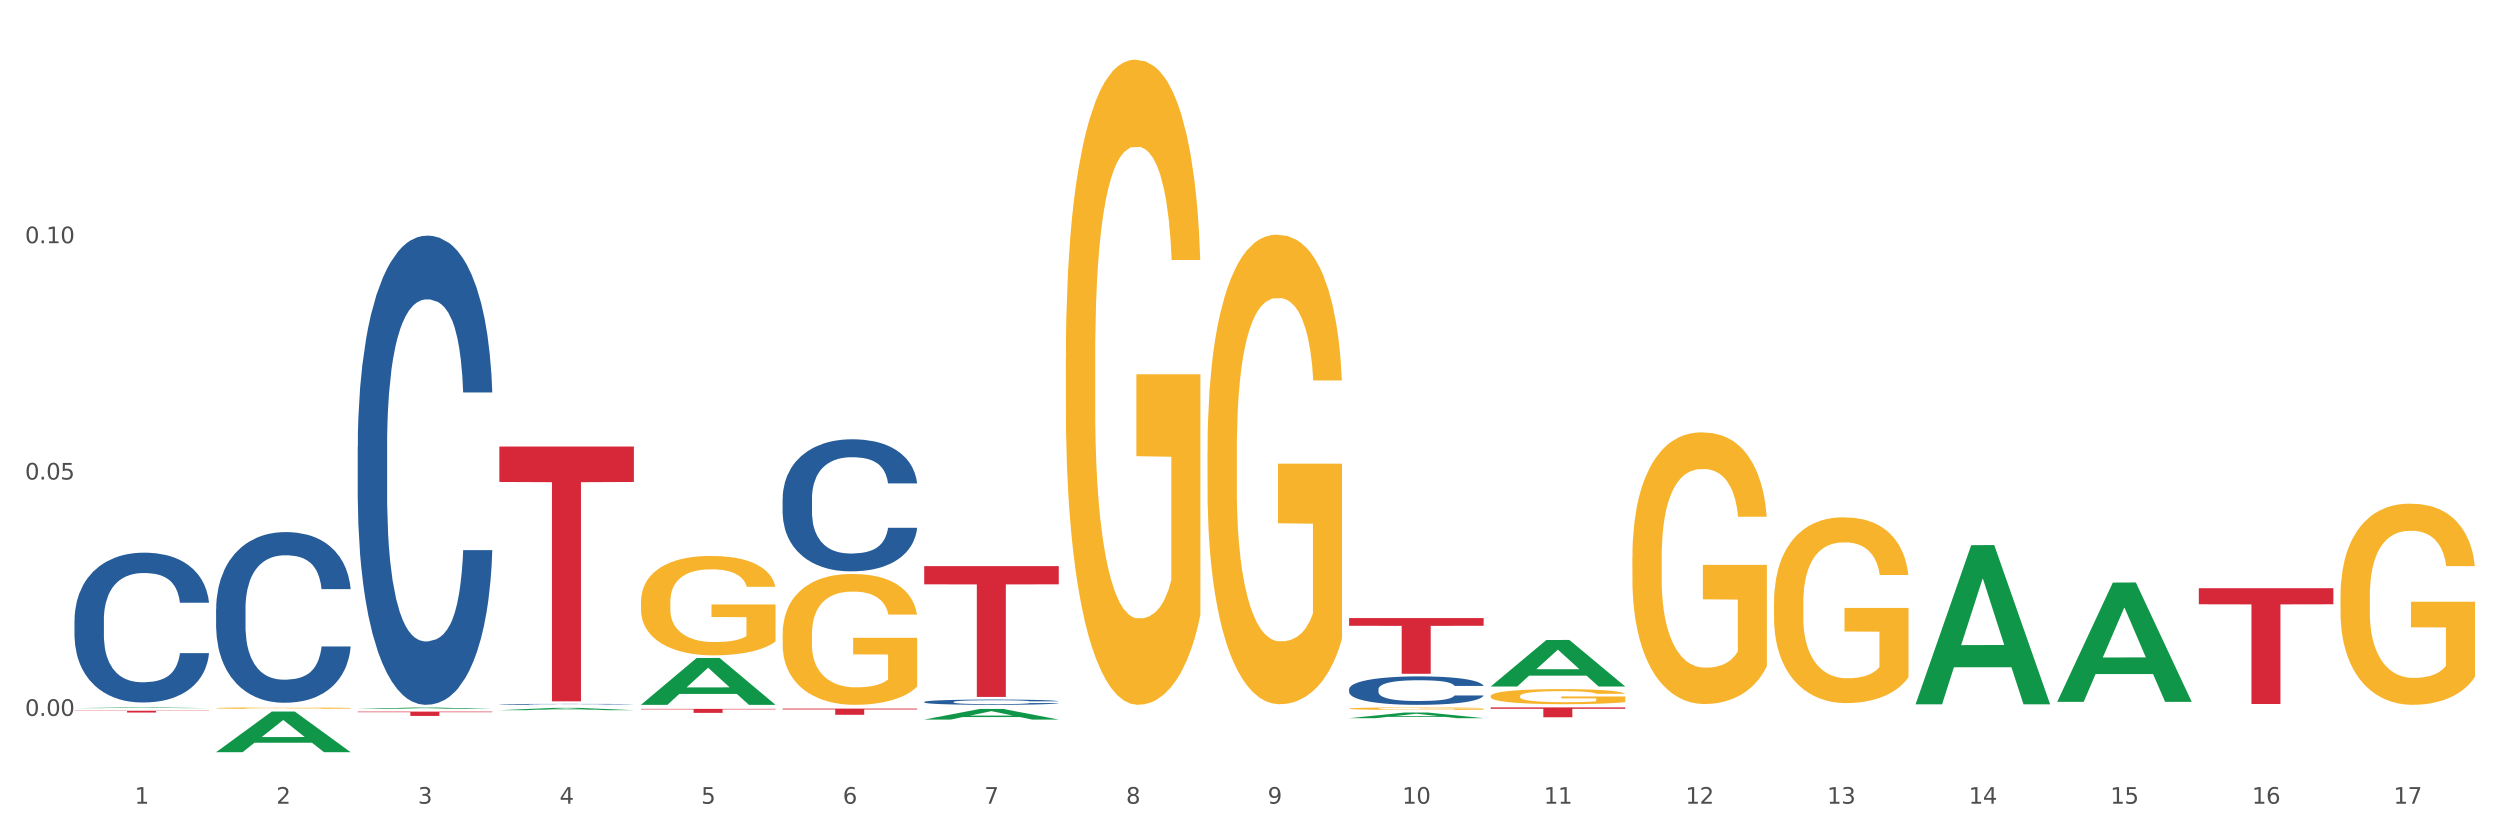 <?xml version="1.0" encoding="utf-8" standalone="no"?>
<!DOCTYPE svg PUBLIC "-//W3C//DTD SVG 1.1//EN"
  "http://www.w3.org/Graphics/SVG/1.1/DTD/svg11.dtd">
<svg xmlns:xlink="http://www.w3.org/1999/xlink" width="1080pt" height="360pt" viewBox="0 0 1080 360" xmlns="http://www.w3.org/2000/svg" version="1.1">
 <rect x="0" y="0" width="1080" height="360" fill="#333333" stroke="none"/>
 <defs>
  <style type="text/css">*{stroke-linejoin: round; stroke-linecap: butt}</style>
 </defs>
 <g id="figure_1">
  <g id="patch_1">
   <path d="M 0 360 
L 1080 360 
L 1080 0 
L 0 0 
z
" style="fill: #ffffff; stroke: #ffffff; stroke-linejoin: miter"/>
  </g>
  <g id="axes_1">
   <g id="matplotlib.axis_1">
    <g id="xtick_1">
     <g id="text_1">
      <!-- 1 -->
      <g style="fill: #4d4d4d" transform="translate(58.182 347.204) scale(0.096 -0.096)">
       <defs>
        <path id="DejaVuSans-31" d="M 794 531 
L 1825 531 
L 1825 4091 
L 703 3866 
L 703 4441 
L 1819 4666 
L 2450 4666 
L 2450 531 
L 3481 531 
L 3481 0 
L 794 0 
L 794 531 
z
" transform="scale(0.016)"/>
       </defs>
       <use xlink:href="#DejaVuSans-31"/>
      </g>
     </g>
    </g>
    <g id="xtick_2">
     <g id="text_2">
      <!-- 2 -->
      <g style="fill: #4d4d4d" transform="translate(119.364 347.204) scale(0.096 -0.096)">
       <defs>
        <path id="DejaVuSans-32" d="M 1228 531 
L 3431 531 
L 3431 0 
L 469 0 
L 469 531 
Q 828 903 1448 1529 
Q 2069 2156 2228 2338 
Q 2531 2678 2651 2914 
Q 2772 3150 2772 3378 
Q 2772 3750 2511 3984 
Q 2250 4219 1831 4219 
Q 1534 4219 1204 4116 
Q 875 4013 500 3803 
L 500 4441 
Q 881 4594 1212 4672 
Q 1544 4750 1819 4750 
Q 2544 4750 2975 4387 
Q 3406 4025 3406 3419 
Q 3406 3131 3298 2873 
Q 3191 2616 2906 2266 
Q 2828 2175 2409 1742 
Q 1991 1309 1228 531 
z
" transform="scale(0.016)"/>
       </defs>
       <use xlink:href="#DejaVuSans-32"/>
      </g>
     </g>
    </g>
    <g id="xtick_3">
     <g id="text_3">
      <!-- 3 -->
      <g style="fill: #4d4d4d" transform="translate(180.545 347.204) scale(0.096 -0.096)">
       <defs>
        <path id="DejaVuSans-33" d="M 2597 2516 
Q 3050 2419 3304 2112 
Q 3559 1806 3559 1356 
Q 3559 666 3084 287 
Q 2609 -91 1734 -91 
Q 1441 -91 1130 -33 
Q 819 25 488 141 
L 488 750 
Q 750 597 1062 519 
Q 1375 441 1716 441 
Q 2309 441 2620 675 
Q 2931 909 2931 1356 
Q 2931 1769 2642 2001 
Q 2353 2234 1838 2234 
L 1294 2234 
L 1294 2753 
L 1863 2753 
Q 2328 2753 2575 2939 
Q 2822 3125 2822 3475 
Q 2822 3834 2567 4026 
Q 2313 4219 1838 4219 
Q 1578 4219 1281 4162 
Q 984 4106 628 3988 
L 628 4550 
Q 988 4650 1302 4700 
Q 1616 4750 1894 4750 
Q 2613 4750 3031 4423 
Q 3450 4097 3450 3541 
Q 3450 3153 3228 2886 
Q 3006 2619 2597 2516 
z
" transform="scale(0.016)"/>
       </defs>
       <use xlink:href="#DejaVuSans-33"/>
      </g>
     </g>
    </g>
    <g id="xtick_4">
     <g id="text_4">
      <!-- 4 -->
      <g style="fill: #4d4d4d" transform="translate(241.726 347.204) scale(0.096 -0.096)">
       <defs>
        <path id="DejaVuSans-34" d="M 2419 4116 
L 825 1625 
L 2419 1625 
L 2419 4116 
z
M 2253 4666 
L 3047 4666 
L 3047 1625 
L 3713 1625 
L 3713 1100 
L 3047 1100 
L 3047 0 
L 2419 0 
L 2419 1100 
L 313 1100 
L 313 1709 
L 2253 4666 
z
" transform="scale(0.016)"/>
       </defs>
       <use xlink:href="#DejaVuSans-34"/>
      </g>
     </g>
    </g>
    <g id="xtick_5">
     <g id="text_5">
      <!-- 5 -->
      <g style="fill: #4d4d4d" transform="translate(302.908 347.204) scale(0.096 -0.096)">
       <defs>
        <path id="DejaVuSans-35" d="M 691 4666 
L 3169 4666 
L 3169 4134 
L 1269 4134 
L 1269 2991 
Q 1406 3038 1543 3061 
Q 1681 3084 1819 3084 
Q 2600 3084 3056 2656 
Q 3513 2228 3513 1497 
Q 3513 744 3044 326 
Q 2575 -91 1722 -91 
Q 1428 -91 1123 -41 
Q 819 9 494 109 
L 494 744 
Q 775 591 1075 516 
Q 1375 441 1709 441 
Q 2250 441 2565 725 
Q 2881 1009 2881 1497 
Q 2881 1984 2565 2268 
Q 2250 2553 1709 2553 
Q 1456 2553 1204 2497 
Q 953 2441 691 2322 
L 691 4666 
z
" transform="scale(0.016)"/>
       </defs>
       <use xlink:href="#DejaVuSans-35"/>
      </g>
     </g>
    </g>
    <g id="xtick_6">
     <g id="text_6">
      <!-- 6 -->
      <g style="fill: #4d4d4d" transform="translate(364.089 347.204) scale(0.096 -0.096)">
       <defs>
        <path id="DejaVuSans-36" d="M 2113 2584 
Q 1688 2584 1439 2293 
Q 1191 2003 1191 1497 
Q 1191 994 1439 701 
Q 1688 409 2113 409 
Q 2538 409 2786 701 
Q 3034 994 3034 1497 
Q 3034 2003 2786 2293 
Q 2538 2584 2113 2584 
z
M 3366 4563 
L 3366 3988 
Q 3128 4100 2886 4159 
Q 2644 4219 2406 4219 
Q 1781 4219 1451 3797 
Q 1122 3375 1075 2522 
Q 1259 2794 1537 2939 
Q 1816 3084 2150 3084 
Q 2853 3084 3261 2657 
Q 3669 2231 3669 1497 
Q 3669 778 3244 343 
Q 2819 -91 2113 -91 
Q 1303 -91 875 529 
Q 447 1150 447 2328 
Q 447 3434 972 4092 
Q 1497 4750 2381 4750 
Q 2619 4750 2861 4703 
Q 3103 4656 3366 4563 
z
" transform="scale(0.016)"/>
       </defs>
       <use xlink:href="#DejaVuSans-36"/>
      </g>
     </g>
    </g>
    <g id="xtick_7">
     <g id="text_7">
      <!-- 7 -->
      <g style="fill: #4d4d4d" transform="translate(425.271 347.204) scale(0.096 -0.096)">
       <defs>
        <path id="DejaVuSans-37" d="M 525 4666 
L 3525 4666 
L 3525 4397 
L 1831 0 
L 1172 0 
L 2766 4134 
L 525 4134 
L 525 4666 
z
" transform="scale(0.016)"/>
       </defs>
       <use xlink:href="#DejaVuSans-37"/>
      </g>
     </g>
    </g>
    <g id="xtick_8">
     <g id="text_8">
      <!-- 8 -->
      <g style="fill: #4d4d4d" transform="translate(486.452 347.204) scale(0.096 -0.096)">
       <defs>
        <path id="DejaVuSans-38" d="M 2034 2216 
Q 1584 2216 1326 1975 
Q 1069 1734 1069 1313 
Q 1069 891 1326 650 
Q 1584 409 2034 409 
Q 2484 409 2743 651 
Q 3003 894 3003 1313 
Q 3003 1734 2745 1975 
Q 2488 2216 2034 2216 
z
M 1403 2484 
Q 997 2584 770 2862 
Q 544 3141 544 3541 
Q 544 4100 942 4425 
Q 1341 4750 2034 4750 
Q 2731 4750 3128 4425 
Q 3525 4100 3525 3541 
Q 3525 3141 3298 2862 
Q 3072 2584 2669 2484 
Q 3125 2378 3379 2068 
Q 3634 1759 3634 1313 
Q 3634 634 3220 271 
Q 2806 -91 2034 -91 
Q 1263 -91 848 271 
Q 434 634 434 1313 
Q 434 1759 690 2068 
Q 947 2378 1403 2484 
z
M 1172 3481 
Q 1172 3119 1398 2916 
Q 1625 2713 2034 2713 
Q 2441 2713 2670 2916 
Q 2900 3119 2900 3481 
Q 2900 3844 2670 4047 
Q 2441 4250 2034 4250 
Q 1625 4250 1398 4047 
Q 1172 3844 1172 3481 
z
" transform="scale(0.016)"/>
       </defs>
       <use xlink:href="#DejaVuSans-38"/>
      </g>
     </g>
    </g>
    <g id="xtick_9">
     <g id="text_9">
      <!-- 9 -->
      <g style="fill: #4d4d4d" transform="translate(547.634 347.204) scale(0.096 -0.096)">
       <defs>
        <path id="DejaVuSans-39" d="M 703 97 
L 703 672 
Q 941 559 1184 500 
Q 1428 441 1663 441 
Q 2288 441 2617 861 
Q 2947 1281 2994 2138 
Q 2813 1869 2534 1725 
Q 2256 1581 1919 1581 
Q 1219 1581 811 2004 
Q 403 2428 403 3163 
Q 403 3881 828 4315 
Q 1253 4750 1959 4750 
Q 2769 4750 3195 4129 
Q 3622 3509 3622 2328 
Q 3622 1225 3098 567 
Q 2575 -91 1691 -91 
Q 1453 -91 1209 -44 
Q 966 3 703 97 
z
M 1959 2075 
Q 2384 2075 2632 2365 
Q 2881 2656 2881 3163 
Q 2881 3666 2632 3958 
Q 2384 4250 1959 4250 
Q 1534 4250 1286 3958 
Q 1038 3666 1038 3163 
Q 1038 2656 1286 2365 
Q 1534 2075 1959 2075 
z
" transform="scale(0.016)"/>
       </defs>
       <use xlink:href="#DejaVuSans-39"/>
      </g>
     </g>
    </g>
    <g id="xtick_10">
     <g id="text_10">
      <!-- 10 -->
      <g style="fill: #4d4d4d" transform="translate(605.761 347.204) scale(0.096 -0.096)">
       <defs>
        <path id="DejaVuSans-30" d="M 2034 4250 
Q 1547 4250 1301 3770 
Q 1056 3291 1056 2328 
Q 1056 1369 1301 889 
Q 1547 409 2034 409 
Q 2525 409 2770 889 
Q 3016 1369 3016 2328 
Q 3016 3291 2770 3770 
Q 2525 4250 2034 4250 
z
M 2034 4750 
Q 2819 4750 3233 4129 
Q 3647 3509 3647 2328 
Q 3647 1150 3233 529 
Q 2819 -91 2034 -91 
Q 1250 -91 836 529 
Q 422 1150 422 2328 
Q 422 3509 836 4129 
Q 1250 4750 2034 4750 
z
" transform="scale(0.016)"/>
       </defs>
       <use xlink:href="#DejaVuSans-31"/>
       <use xlink:href="#DejaVuSans-30" transform="translate(63.623 0)"/>
      </g>
     </g>
    </g>
    <g id="xtick_11">
     <g id="text_11">
      <!-- 11 -->
      <g style="fill: #4d4d4d" transform="translate(666.942 347.204) scale(0.096 -0.096)">
       <use xlink:href="#DejaVuSans-31"/>
       <use xlink:href="#DejaVuSans-31" transform="translate(63.623 0)"/>
      </g>
     </g>
    </g>
    <g id="xtick_12">
     <g id="text_12">
      <!-- 12 -->
      <g style="fill: #4d4d4d" transform="translate(728.124 347.204) scale(0.096 -0.096)">
       <use xlink:href="#DejaVuSans-31"/>
       <use xlink:href="#DejaVuSans-32" transform="translate(63.623 0)"/>
      </g>
     </g>
    </g>
    <g id="xtick_13">
     <g id="text_13">
      <!-- 13 -->
      <g style="fill: #4d4d4d" transform="translate(789.305 347.204) scale(0.096 -0.096)">
       <use xlink:href="#DejaVuSans-31"/>
       <use xlink:href="#DejaVuSans-33" transform="translate(63.623 0)"/>
      </g>
     </g>
    </g>
    <g id="xtick_14">
     <g id="text_14">
      <!-- 14 -->
      <g style="fill: #4d4d4d" transform="translate(850.487 347.204) scale(0.096 -0.096)">
       <use xlink:href="#DejaVuSans-31"/>
       <use xlink:href="#DejaVuSans-34" transform="translate(63.623 0)"/>
      </g>
     </g>
    </g>
    <g id="xtick_15">
     <g id="text_15">
      <!-- 15 -->
      <g style="fill: #4d4d4d" transform="translate(911.668 347.204) scale(0.096 -0.096)">
       <use xlink:href="#DejaVuSans-31"/>
       <use xlink:href="#DejaVuSans-35" transform="translate(63.623 0)"/>
      </g>
     </g>
    </g>
    <g id="xtick_16">
     <g id="text_16">
      <!-- 16 -->
      <g style="fill: #4d4d4d" transform="translate(972.849 347.204) scale(0.096 -0.096)">
       <use xlink:href="#DejaVuSans-31"/>
       <use xlink:href="#DejaVuSans-36" transform="translate(63.623 0)"/>
      </g>
     </g>
    </g>
    <g id="xtick_17">
     <g id="text_17">
      <!-- 17 -->
      <g style="fill: #4d4d4d" transform="translate(1034.031 347.204) scale(0.096 -0.096)">
       <use xlink:href="#DejaVuSans-31"/>
       <use xlink:href="#DejaVuSans-37" transform="translate(63.623 0)"/>
      </g>
     </g>
    </g>
    <g id="xtick_18"/>
    <g id="xtick_19"/>
    <g id="xtick_20"/>
    <g id="xtick_21"/>
    <g id="xtick_22"/>
    <g id="xtick_23"/>
    <g id="xtick_24"/>
    <g id="xtick_25"/>
    <g id="xtick_26"/>
    <g id="xtick_27"/>
    <g id="xtick_28"/>
    <g id="xtick_29"/>
    <g id="xtick_30"/>
    <g id="xtick_31"/>
    <g id="xtick_32"/>
    <g id="xtick_33"/>
   </g>
   <g id="matplotlib.axis_2">
    <g id="ytick_1">
     <g id="text_18">
      <!-- 0.00 -->
      <g style="fill: #4d4d4d" transform="translate(10.8 309.256) scale(0.096 -0.096)">
       <defs>
        <path id="DejaVuSans-2e" d="M 684 794 
L 1344 794 
L 1344 0 
L 684 0 
L 684 794 
z
" transform="scale(0.016)"/>
       </defs>
       <use xlink:href="#DejaVuSans-30"/>
       <use xlink:href="#DejaVuSans-2e" transform="translate(63.623 0)"/>
       <use xlink:href="#DejaVuSans-30" transform="translate(95.41 0)"/>
       <use xlink:href="#DejaVuSans-30" transform="translate(159.033 0)"/>
      </g>
     </g>
    </g>
    <g id="ytick_2">
     <g id="text_19">
      <!-- 0.05 -->
      <g style="fill: #4d4d4d" transform="translate(10.8 207.164) scale(0.096 -0.096)">
       <use xlink:href="#DejaVuSans-30"/>
       <use xlink:href="#DejaVuSans-2e" transform="translate(63.623 0)"/>
       <use xlink:href="#DejaVuSans-30" transform="translate(95.41 0)"/>
       <use xlink:href="#DejaVuSans-35" transform="translate(159.033 0)"/>
      </g>
     </g>
    </g>
    <g id="ytick_3">
     <g id="text_20">
      <!-- 0.10 -->
      <g style="fill: #4d4d4d" transform="translate(10.8 105.072) scale(0.096 -0.096)">
       <use xlink:href="#DejaVuSans-30"/>
       <use xlink:href="#DejaVuSans-2e" transform="translate(63.623 0)"/>
       <use xlink:href="#DejaVuSans-31" transform="translate(95.41 0)"/>
       <use xlink:href="#DejaVuSans-30" transform="translate(159.033 0)"/>
      </g>
     </g>
    </g>
    <g id="ytick_4"/>
    <g id="ytick_5"/>
    <g id="ytick_6"/>
   </g>
   <g id="PolyCollection_1">
    <path d="M 32.175 305.913 
L 32.235 305.912 
L 56.203 305.609 
L 66.15 305.608 
L 90.297 305.913 
L 78.793 305.913 
L 73.58 305.842 
L 48.833 305.842 
L 48.653 305.843 
L 43.62 305.913 
L 32.175 305.913 
L 32.175 305.913 
L 51.949 305.8 
L 70.464 305.8 
L 61.296 305.673 
L 61.176 305.673 
L 61.056 305.674 
L 51.889 305.8 
L 51.949 305.8 
L 32.175 305.913 
z
" clip-path="url(#p3b5d2107c9)" style="fill: #109648"/>
    <path d="M 582.808 267 
L 640.93 267 
L 640.93 270.347 
L 618.067 270.369 
L 618.067 291.085 
L 605.533 291.085 
L 605.533 270.369 
L 582.808 270.347 
L 582.808 267.022 
L 582.808 267 
z
" clip-path="url(#p3b5d2107c9)" style="fill: #d62839"/>
    <path d="M 399.263 244.569 
L 457.386 244.569 
L 457.386 252.423 
L 434.523 252.476 
L 434.523 301.087 
L 421.989 301.087 
L 421.989 252.476 
L 399.263 252.423 
L 399.263 244.622 
L 399.263 244.569 
z
" clip-path="url(#p3b5d2107c9)" style="fill: #d62839"/>
    <path d="M 338.082 306.126 
L 396.204 306.126 
L 396.204 306.498 
L 373.341 306.5 
L 373.341 308.803 
L 360.808 308.803 
L 360.808 306.5 
L 338.082 306.498 
L 338.082 306.128 
L 338.082 306.126 
z
" clip-path="url(#p3b5d2107c9)" style="fill: #d62839"/>
    <path d="M 276.901 306.217 
L 335.023 306.217 
L 335.023 306.458 
L 312.16 306.46 
L 312.16 307.953 
L 299.626 307.953 
L 299.626 306.46 
L 276.901 306.458 
L 276.901 306.218 
L 276.901 306.217 
z
" clip-path="url(#p3b5d2107c9)" style="fill: #d62839"/>
    <path d="M 215.719 192.911 
L 273.842 192.911 
L 273.842 208.205 
L 250.978 208.308 
L 250.978 302.964 
L 238.445 302.964 
L 238.445 208.308 
L 215.719 208.205 
L 215.719 193.014 
L 215.719 192.911 
z
" clip-path="url(#p3b5d2107c9)" style="fill: #d62839"/>
    <path d="M 154.538 307.407 
L 212.66 307.407 
L 212.66 307.666 
L 189.797 307.668 
L 189.797 309.27 
L 177.263 309.27 
L 177.263 307.668 
L 154.538 307.666 
L 154.538 307.409 
L 154.538 307.407 
z
" clip-path="url(#p3b5d2107c9)" style="fill: #d62839"/>
    <path d="M 32.175 307.033 
L 90.297 307.033 
L 90.297 307.141 
L 67.434 307.142 
L 67.434 307.814 
L 54.901 307.814 
L 54.901 307.142 
L 32.175 307.141 
L 32.175 307.033 
L 32.175 307.033 
z
" clip-path="url(#p3b5d2107c9)" style="fill: #d62839"/>
    <path d="M 32.175 267.834 
L 32.244 267.775 
L 32.244 266.12 
L 32.45 263.874 
L 33.206 259.735 
L 34.167 256.602 
L 35.816 252.937 
L 36.709 251.4 
L 37.877 249.686 
L 40.282 246.907 
L 43.03 244.543 
L 44.954 243.242 
L 46.396 242.415 
L 49.625 240.937 
L 51.48 240.287 
L 53.404 239.755 
L 55.053 239.4 
L 57.801 238.986 
L 60 238.809 
L 62.542 238.75 
L 64.671 238.809 
L 67.488 239.045 
L 71.61 239.755 
L 73.19 240.168 
L 75.32 240.878 
L 77.519 241.824 
L 79.305 242.769 
L 81.366 244.129 
L 83.496 245.903 
L 85.557 248.149 
L 87 250.218 
L 88.168 252.405 
L 89.198 255.065 
L 89.954 257.962 
L 90.297 260.386 
L 77.725 260.386 
L 77.381 258.198 
L 76.694 255.834 
L 76.007 254.238 
L 75.251 252.937 
L 74.084 251.459 
L 73.053 250.513 
L 71.335 249.39 
L 69.755 248.681 
L 68.45 248.267 
L 66.87 247.912 
L 63.503 247.558 
L 61.099 247.558 
L 59.587 247.676 
L 57.732 247.972 
L 56.152 248.385 
L 54.297 249.095 
L 52.854 249.863 
L 51.412 250.868 
L 50.587 251.578 
L 49.351 252.878 
L 48.526 253.942 
L 47.427 255.775 
L 46.809 257.075 
L 45.709 260.445 
L 45.228 262.928 
L 45.022 264.642 
L 44.885 266.534 
L 44.885 275.756 
L 45.297 279.894 
L 45.641 281.667 
L 46.19 283.677 
L 47.221 286.278 
L 48.732 288.82 
L 50.312 290.653 
L 51.618 291.776 
L 52.854 292.604 
L 54.091 293.254 
L 55.603 293.845 
L 56.839 294.2 
L 58.694 294.554 
L 60.893 294.732 
L 62.61 294.732 
L 66.114 294.436 
L 67.694 294.141 
L 69.206 293.727 
L 70.855 293.077 
L 72.16 292.367 
L 72.916 291.835 
L 74.152 290.712 
L 75.114 289.53 
L 75.939 288.17 
L 76.488 286.988 
L 77.106 285.214 
L 77.587 283.204 
L 77.725 282.14 
L 90.297 282.14 
L 90.023 284.268 
L 89.542 286.337 
L 88.58 289.116 
L 87.824 290.712 
L 86.656 292.663 
L 85.419 294.318 
L 83.702 296.15 
L 82.122 297.51 
L 80.473 298.692 
L 78.687 299.757 
L 75.458 301.234 
L 74.29 301.648 
L 71.816 302.358 
L 69.893 302.771 
L 67.076 303.185 
L 64.19 303.422 
L 61.167 303.481 
L 58.488 303.363 
L 55.534 303.008 
L 53.679 302.653 
L 51.618 302.121 
L 49.213 301.294 
L 46.946 300.289 
L 44.816 299.106 
L 42.824 297.747 
L 40.969 296.21 
L 38.564 293.668 
L 36.778 291.185 
L 35.473 288.879 
L 34.58 286.929 
L 33.686 284.446 
L 33.206 282.731 
L 32.45 278.593 
L 32.175 274.751 
L 32.175 267.834 
z
" clip-path="url(#p3b5d2107c9)" style="fill: #255c99"/>
    <path d="M 93.356 262.99 
L 93.425 262.923 
L 93.425 261.038 
L 93.631 258.479 
L 94.387 253.765 
L 95.349 250.196 
L 96.998 246.021 
L 97.891 244.27 
L 99.059 242.317 
L 101.463 239.152 
L 104.211 236.459 
L 106.135 234.977 
L 107.578 234.035 
L 110.807 232.351 
L 112.662 231.61 
L 114.585 231.004 
L 116.234 230.6 
L 118.982 230.129 
L 121.181 229.927 
L 123.723 229.86 
L 125.853 229.927 
L 128.67 230.196 
L 132.792 231.004 
L 134.372 231.476 
L 136.502 232.284 
L 138.7 233.361 
L 140.486 234.439 
L 142.547 235.987 
L 144.677 238.008 
L 146.738 240.567 
L 148.181 242.923 
L 149.349 245.415 
L 150.38 248.445 
L 151.135 251.745 
L 151.479 254.506 
L 138.906 254.506 
L 138.563 252.014 
L 137.876 249.321 
L 137.189 247.502 
L 136.433 246.021 
L 135.265 244.337 
L 134.234 243.26 
L 132.517 241.981 
L 130.937 241.173 
L 129.631 240.701 
L 128.051 240.297 
L 124.685 239.893 
L 122.28 239.893 
L 120.769 240.028 
L 118.914 240.364 
L 117.334 240.836 
L 115.479 241.644 
L 114.036 242.519 
L 112.593 243.664 
L 111.769 244.472 
L 110.532 245.954 
L 109.708 247.166 
L 108.608 249.253 
L 107.99 250.735 
L 106.891 254.573 
L 106.41 257.401 
L 106.204 259.354 
L 106.066 261.509 
L 106.066 272.014 
L 106.479 276.728 
L 106.822 278.748 
L 107.372 281.037 
L 108.402 284 
L 109.914 286.896 
L 111.494 288.983 
L 112.799 290.263 
L 114.036 291.205 
L 115.273 291.946 
L 116.784 292.62 
L 118.021 293.024 
L 119.876 293.428 
L 122.074 293.63 
L 123.792 293.63 
L 127.295 293.293 
L 128.876 292.956 
L 130.387 292.485 
L 132.036 291.744 
L 133.341 290.936 
L 134.097 290.33 
L 135.334 289.051 
L 136.296 287.704 
L 137.12 286.155 
L 137.67 284.808 
L 138.288 282.788 
L 138.769 280.499 
L 138.906 279.286 
L 151.479 279.286 
L 151.204 281.711 
L 150.723 284.068 
L 149.761 287.232 
L 149.005 289.051 
L 147.838 291.273 
L 146.601 293.158 
L 144.883 295.246 
L 143.303 296.795 
L 141.654 298.141 
L 139.868 299.354 
L 136.639 301.037 
L 135.471 301.508 
L 132.998 302.316 
L 131.074 302.788 
L 128.257 303.259 
L 125.372 303.529 
L 122.349 303.596 
L 119.669 303.461 
L 116.715 303.057 
L 114.86 302.653 
L 112.799 302.047 
L 110.395 301.104 
L 108.127 299.96 
L 105.998 298.613 
L 104.005 297.064 
L 102.15 295.313 
L 99.746 292.418 
L 97.959 289.589 
L 96.654 286.963 
L 95.761 284.741 
L 94.868 281.913 
L 94.387 279.96 
L 93.631 275.246 
L 93.356 270.869 
L 93.356 262.99 
z
" clip-path="url(#p3b5d2107c9)" style="fill: #255c99"/>
    <path d="M 154.538 192.863 
L 154.607 192.678 
L 154.607 187.495 
L 154.813 180.46 
L 155.568 167.502 
L 156.53 157.691 
L 158.179 146.214 
L 159.072 141.4 
L 160.24 136.032 
L 162.645 127.332 
L 165.393 119.927 
L 167.317 115.854 
L 168.759 113.263 
L 171.988 108.635 
L 173.843 106.598 
L 175.767 104.932 
L 177.416 103.822 
L 180.164 102.526 
L 182.362 101.97 
L 184.904 101.785 
L 187.034 101.97 
L 189.851 102.711 
L 193.973 104.932 
L 195.553 106.228 
L 197.683 108.45 
L 199.882 111.411 
L 201.668 114.373 
L 203.729 118.631 
L 205.859 124.185 
L 207.92 131.219 
L 209.362 137.698 
L 210.53 144.547 
L 211.561 152.878 
L 212.317 161.949 
L 212.66 169.538 
L 200.088 169.538 
L 199.744 162.689 
L 199.057 155.284 
L 198.37 150.286 
L 197.614 146.214 
L 196.446 141.586 
L 195.416 138.624 
L 193.698 135.106 
L 192.118 132.885 
L 190.813 131.589 
L 189.233 130.479 
L 185.866 129.368 
L 183.462 129.368 
L 181.95 129.738 
L 180.095 130.664 
L 178.515 131.959 
L 176.66 134.181 
L 175.217 136.587 
L 173.775 139.734 
L 172.95 141.956 
L 171.713 146.028 
L 170.889 149.361 
L 169.79 155.099 
L 169.171 159.172 
L 168.072 169.723 
L 167.591 177.498 
L 167.385 182.867 
L 167.248 188.791 
L 167.248 217.669 
L 167.66 230.627 
L 168.004 236.181 
L 168.553 242.475 
L 169.584 250.62 
L 171.095 258.58 
L 172.675 264.319 
L 173.981 267.836 
L 175.217 270.427 
L 176.454 272.464 
L 177.965 274.315 
L 179.202 275.426 
L 181.057 276.536 
L 183.255 277.092 
L 184.973 277.092 
L 188.477 276.166 
L 190.057 275.24 
L 191.568 273.945 
L 193.217 271.908 
L 194.523 269.687 
L 195.278 268.021 
L 196.515 264.504 
L 197.477 260.801 
L 198.301 256.544 
L 198.851 252.841 
L 199.469 247.288 
L 199.95 240.994 
L 200.088 237.662 
L 212.66 237.662 
L 212.385 244.326 
L 211.904 250.805 
L 210.943 259.505 
L 210.187 264.504 
L 209.019 270.613 
L 207.782 275.796 
L 206.065 281.534 
L 204.485 285.792 
L 202.836 289.494 
L 201.049 292.827 
L 197.82 297.455 
L 196.652 298.75 
L 194.179 300.972 
L 192.256 302.268 
L 189.439 303.563 
L 186.553 304.304 
L 183.53 304.489 
L 180.851 304.119 
L 177.897 303.008 
L 176.042 301.897 
L 173.981 300.231 
L 171.576 297.64 
L 169.309 294.493 
L 167.179 290.79 
L 165.187 286.533 
L 163.332 281.72 
L 160.927 273.76 
L 159.141 265.985 
L 157.836 258.765 
L 156.942 252.656 
L 156.049 244.881 
L 155.568 239.513 
L 154.813 226.555 
L 154.538 214.522 
L 154.538 192.863 
z
" clip-path="url(#p3b5d2107c9)" style="fill: #255c99"/>
    <path d="M 276.901 260.017 
L 276.969 259.978 
L 276.969 258.566 
L 277.107 257.35 
L 277.793 254.408 
L 278.822 251.977 
L 279.577 250.683 
L 280.332 249.624 
L 281.224 248.565 
L 282.322 247.467 
L 284.312 245.859 
L 285.547 245.035 
L 287.057 244.172 
L 289.801 242.917 
L 291.792 242.212 
L 293.85 241.623 
L 297.213 240.917 
L 299.408 240.604 
L 301.742 240.368 
L 304.555 240.211 
L 306.682 240.172 
L 311.349 240.29 
L 315.329 240.643 
L 317.25 240.917 
L 319.72 241.388 
L 321.024 241.702 
L 323.152 242.329 
L 325.347 243.153 
L 326.857 243.859 
L 329.122 245.192 
L 330.837 246.526 
L 332.415 248.173 
L 333.239 249.31 
L 333.856 250.369 
L 334.405 251.585 
L 334.954 253.506 
L 322.603 253.506 
L 322.122 252.134 
L 321.367 250.84 
L 320.269 249.585 
L 319.309 248.8 
L 317.662 247.82 
L 316.152 247.192 
L 314.574 246.722 
L 312.652 246.329 
L 311.143 246.133 
L 309.015 245.977 
L 304.83 246.016 
L 302.016 246.329 
L 300.095 246.722 
L 298.86 247.075 
L 297.762 247.467 
L 296.526 248.016 
L 295.085 248.839 
L 294.056 249.585 
L 293.027 250.526 
L 292.203 251.467 
L 291.448 252.565 
L 290.831 253.742 
L 290.35 254.958 
L 289.939 256.448 
L 289.596 258.919 
L 289.596 264.292 
L 289.733 265.507 
L 290.076 267.115 
L 290.488 268.331 
L 291.174 269.782 
L 291.792 270.763 
L 292.958 272.174 
L 294.262 273.351 
L 295.291 274.096 
L 296.321 274.724 
L 298.105 275.586 
L 300.095 276.292 
L 301.81 276.724 
L 304.143 277.116 
L 305.722 277.273 
L 307.094 277.351 
L 310.457 277.351 
L 312.858 277.234 
L 315.535 276.959 
L 317.593 276.606 
L 319.309 276.175 
L 321.23 275.469 
L 322.465 274.802 
L 322.465 266.605 
L 307.369 266.566 
L 307.369 261.115 
L 335.023 261.115 
L 335.023 277.116 
L 333.856 277.94 
L 332.553 278.685 
L 331.18 279.351 
L 329.122 280.175 
L 326.651 280.959 
L 324.455 281.508 
L 322.122 281.979 
L 319.377 282.411 
L 315.809 282.803 
L 313.613 282.96 
L 310.868 283.077 
L 307.643 283.116 
L 304.83 283.038 
L 302.085 282.842 
L 299.203 282.489 
L 296.389 281.979 
L 294.262 281.469 
L 292.135 280.842 
L 289.87 280.018 
L 288.086 279.234 
L 286.714 278.528 
L 285.204 277.626 
L 283.557 276.449 
L 282.322 275.39 
L 281.224 274.292 
L 280.057 272.88 
L 279.234 271.665 
L 278.41 270.135 
L 277.93 268.998 
L 277.381 267.233 
L 276.969 264.762 
L 276.901 260.017 
z
" clip-path="url(#p3b5d2107c9)" style="fill: #f7b32b"/>
    <path d="M 215.719 304.266 
L 215.788 304.265 
L 215.788 304.255 
L 215.994 304.241 
L 216.75 304.215 
L 217.712 304.195 
L 219.36 304.172 
L 220.254 304.163 
L 221.422 304.152 
L 223.826 304.135 
L 226.574 304.12 
L 228.498 304.112 
L 229.941 304.106 
L 233.17 304.097 
L 235.025 304.093 
L 236.948 304.09 
L 238.597 304.088 
L 241.345 304.085 
L 243.544 304.084 
L 246.086 304.083 
L 248.216 304.084 
L 251.032 304.085 
L 255.155 304.09 
L 256.735 304.092 
L 258.864 304.097 
L 261.063 304.103 
L 262.849 304.109 
L 264.91 304.117 
L 267.04 304.128 
L 269.101 304.142 
L 270.544 304.155 
L 271.712 304.169 
L 272.742 304.186 
L 273.498 304.204 
L 273.842 304.219 
L 261.269 304.219 
L 260.926 304.205 
L 260.238 304.191 
L 259.551 304.181 
L 258.796 304.172 
L 257.628 304.163 
L 256.597 304.157 
L 254.88 304.15 
L 253.3 304.146 
L 251.994 304.143 
L 250.414 304.141 
L 247.048 304.139 
L 244.643 304.139 
L 243.132 304.139 
L 241.277 304.141 
L 239.696 304.144 
L 237.841 304.148 
L 236.399 304.153 
L 234.956 304.159 
L 234.132 304.164 
L 232.895 304.172 
L 232.07 304.179 
L 230.971 304.19 
L 230.353 304.198 
L 229.254 304.219 
L 228.773 304.235 
L 228.567 304.246 
L 228.429 304.258 
L 228.429 304.315 
L 228.841 304.341 
L 229.185 304.352 
L 229.735 304.365 
L 230.765 304.381 
L 232.277 304.397 
L 233.857 304.409 
L 235.162 304.416 
L 236.399 304.421 
L 237.635 304.425 
L 239.147 304.429 
L 240.383 304.431 
L 242.238 304.433 
L 244.437 304.434 
L 246.154 304.434 
L 249.658 304.432 
L 251.238 304.43 
L 252.75 304.428 
L 254.399 304.424 
L 255.704 304.419 
L 256.46 304.416 
L 257.696 304.409 
L 258.658 304.402 
L 259.483 304.393 
L 260.032 304.386 
L 260.651 304.375 
L 261.132 304.362 
L 261.269 304.355 
L 273.842 304.355 
L 273.567 304.369 
L 273.086 304.382 
L 272.124 304.399 
L 271.368 304.409 
L 270.2 304.421 
L 268.964 304.432 
L 267.246 304.443 
L 265.666 304.452 
L 264.017 304.459 
L 262.231 304.466 
L 259.002 304.475 
L 257.834 304.478 
L 255.361 304.482 
L 253.437 304.485 
L 250.62 304.487 
L 247.735 304.489 
L 244.712 304.489 
L 242.032 304.488 
L 239.078 304.486 
L 237.223 304.484 
L 235.162 304.48 
L 232.757 304.475 
L 230.49 304.469 
L 228.361 304.462 
L 226.368 304.453 
L 224.513 304.443 
L 222.109 304.428 
L 220.322 304.412 
L 219.017 304.398 
L 218.124 304.385 
L 217.231 304.37 
L 216.75 304.359 
L 215.994 304.333 
L 215.719 304.309 
L 215.719 304.266 
z
" clip-path="url(#p3b5d2107c9)" style="fill: #255c99"/>
    <path d="M 399.263 303.232 
L 399.332 303.23 
L 399.332 303.171 
L 399.538 303.092 
L 400.294 302.946 
L 401.256 302.836 
L 402.905 302.707 
L 403.798 302.652 
L 404.966 302.592 
L 407.37 302.494 
L 410.118 302.41 
L 412.042 302.365 
L 413.485 302.335 
L 416.714 302.283 
L 418.569 302.26 
L 420.493 302.242 
L 422.141 302.229 
L 424.89 302.215 
L 427.088 302.208 
L 429.63 302.206 
L 431.76 302.208 
L 434.577 302.217 
L 438.699 302.242 
L 440.279 302.256 
L 442.409 302.281 
L 444.607 302.315 
L 446.393 302.348 
L 448.455 302.396 
L 450.584 302.458 
L 452.645 302.538 
L 454.088 302.611 
L 455.256 302.688 
L 456.287 302.782 
L 457.042 302.884 
L 457.386 302.969 
L 444.813 302.969 
L 444.47 302.892 
L 443.783 302.809 
L 443.096 302.752 
L 442.34 302.707 
L 441.172 302.654 
L 440.142 302.621 
L 438.424 302.581 
L 436.844 302.556 
L 435.538 302.542 
L 433.958 302.529 
L 430.592 302.517 
L 428.187 302.517 
L 426.676 302.521 
L 424.821 302.531 
L 423.241 302.546 
L 421.386 302.571 
L 419.943 302.598 
L 418.5 302.634 
L 417.676 302.659 
L 416.439 302.704 
L 415.615 302.742 
L 414.515 302.807 
L 413.897 302.852 
L 412.798 302.971 
L 412.317 303.059 
L 412.111 303.119 
L 411.973 303.186 
L 411.973 303.511 
L 412.386 303.657 
L 412.729 303.72 
L 413.279 303.791 
L 414.309 303.882 
L 415.821 303.972 
L 417.401 304.037 
L 418.706 304.076 
L 419.943 304.105 
L 421.18 304.128 
L 422.691 304.149 
L 423.928 304.162 
L 425.783 304.174 
L 427.981 304.18 
L 429.699 304.18 
L 433.203 304.17 
L 434.783 304.16 
L 436.294 304.145 
L 437.943 304.122 
L 439.248 304.097 
L 440.004 304.078 
L 441.241 304.039 
L 442.203 303.997 
L 443.027 303.949 
L 443.577 303.907 
L 444.195 303.845 
L 444.676 303.774 
L 444.813 303.736 
L 457.386 303.736 
L 457.111 303.811 
L 456.63 303.884 
L 455.668 303.982 
L 454.913 304.039 
L 453.745 304.107 
L 452.508 304.166 
L 450.79 304.23 
L 449.21 304.278 
L 447.561 304.32 
L 445.775 304.358 
L 442.546 304.41 
L 441.378 304.424 
L 438.905 304.449 
L 436.981 304.464 
L 434.164 304.479 
L 431.279 304.487 
L 428.256 304.489 
L 425.577 304.485 
L 422.622 304.472 
L 420.767 304.46 
L 418.706 304.441 
L 416.302 304.412 
L 414.035 304.376 
L 411.905 304.335 
L 409.912 304.287 
L 408.057 304.233 
L 405.653 304.143 
L 403.867 304.055 
L 402.561 303.974 
L 401.668 303.905 
L 400.775 303.818 
L 400.294 303.757 
L 399.538 303.611 
L 399.263 303.476 
L 399.263 303.232 
z
" clip-path="url(#p3b5d2107c9)" style="fill: #255c99"/>
    <path d="M 582.808 297.724 
L 582.876 297.713 
L 582.876 297.399 
L 583.083 296.973 
L 583.838 296.187 
L 584.8 295.593 
L 586.449 294.897 
L 587.342 294.605 
L 588.51 294.28 
L 590.915 293.753 
L 593.663 293.304 
L 595.586 293.057 
L 597.029 292.9 
L 600.258 292.62 
L 602.113 292.496 
L 604.037 292.395 
L 605.686 292.328 
L 608.434 292.249 
L 610.632 292.216 
L 613.174 292.205 
L 615.304 292.216 
L 618.121 292.261 
L 622.243 292.395 
L 623.823 292.474 
L 625.953 292.608 
L 628.151 292.788 
L 629.938 292.967 
L 631.999 293.225 
L 634.129 293.562 
L 636.19 293.988 
L 637.632 294.381 
L 638.8 294.796 
L 639.831 295.301 
L 640.587 295.851 
L 640.93 296.311 
L 628.358 296.311 
L 628.014 295.896 
L 627.327 295.447 
L 626.64 295.144 
L 625.884 294.897 
L 624.716 294.617 
L 623.686 294.437 
L 621.968 294.224 
L 620.388 294.089 
L 619.083 294.011 
L 617.503 293.943 
L 614.136 293.876 
L 611.732 293.876 
L 610.22 293.899 
L 608.365 293.955 
L 606.785 294.033 
L 604.93 294.168 
L 603.487 294.314 
L 602.044 294.504 
L 601.22 294.639 
L 599.983 294.886 
L 599.159 295.088 
L 598.06 295.436 
L 597.441 295.682 
L 596.342 296.322 
L 595.861 296.793 
L 595.655 297.118 
L 595.518 297.477 
L 595.518 299.227 
L 595.93 300.013 
L 596.273 300.349 
L 596.823 300.731 
L 597.854 301.224 
L 599.365 301.707 
L 600.945 302.055 
L 602.251 302.268 
L 603.487 302.425 
L 604.724 302.548 
L 606.235 302.66 
L 607.472 302.728 
L 609.327 302.795 
L 611.525 302.829 
L 613.243 302.829 
L 616.747 302.773 
L 618.327 302.716 
L 619.838 302.638 
L 621.487 302.515 
L 622.793 302.38 
L 623.548 302.279 
L 624.785 302.066 
L 625.747 301.841 
L 626.571 301.583 
L 627.121 301.359 
L 627.739 301.022 
L 628.22 300.641 
L 628.358 300.439 
L 640.93 300.439 
L 640.655 300.843 
L 640.174 301.236 
L 639.213 301.763 
L 638.457 302.066 
L 637.289 302.436 
L 636.052 302.75 
L 634.335 303.098 
L 632.754 303.356 
L 631.106 303.58 
L 629.319 303.782 
L 626.09 304.063 
L 624.922 304.141 
L 622.449 304.276 
L 620.525 304.354 
L 617.709 304.433 
L 614.823 304.478 
L 611.8 304.489 
L 609.121 304.467 
L 606.167 304.399 
L 604.312 304.332 
L 602.251 304.231 
L 599.846 304.074 
L 597.579 303.883 
L 595.449 303.659 
L 593.457 303.401 
L 591.602 303.109 
L 589.197 302.627 
L 587.411 302.156 
L 586.105 301.718 
L 585.212 301.348 
L 584.319 300.877 
L 583.838 300.551 
L 583.083 299.766 
L 582.808 299.037 
L 582.808 297.724 
z
" clip-path="url(#p3b5d2107c9)" style="fill: #255c99"/>
    <path d="M 1011.078 257.736 
L 1011.146 257.657 
L 1011.146 254.799 
L 1011.284 252.339 
L 1011.97 246.385 
L 1012.999 241.464 
L 1013.754 238.845 
L 1014.509 236.701 
L 1015.401 234.558 
L 1016.499 232.336 
L 1018.489 229.081 
L 1019.724 227.414 
L 1021.234 225.668 
L 1023.978 223.128 
L 1025.969 221.699 
L 1028.027 220.509 
L 1031.39 219.08 
L 1033.585 218.445 
L 1035.919 217.969 
L 1038.732 217.651 
L 1040.859 217.572 
L 1045.526 217.81 
L 1049.506 218.524 
L 1051.427 219.08 
L 1053.897 220.032 
L 1055.201 220.667 
L 1057.328 221.937 
L 1059.524 223.604 
L 1061.034 225.033 
L 1063.299 227.732 
L 1065.014 230.431 
L 1066.592 233.765 
L 1067.416 236.066 
L 1068.033 238.21 
L 1068.582 240.67 
L 1069.131 244.56 
L 1056.78 244.56 
L 1056.299 241.782 
L 1055.544 239.162 
L 1054.446 236.622 
L 1053.486 235.035 
L 1051.839 233.05 
L 1050.329 231.78 
L 1048.751 230.828 
L 1046.829 230.034 
L 1045.32 229.637 
L 1043.192 229.319 
L 1039.007 229.399 
L 1036.193 230.034 
L 1034.272 230.828 
L 1033.037 231.542 
L 1031.939 232.336 
L 1030.703 233.447 
L 1029.262 235.114 
L 1028.233 236.622 
L 1027.204 238.527 
L 1026.38 240.432 
L 1025.625 242.655 
L 1025.008 245.036 
L 1024.527 247.497 
L 1024.116 250.513 
L 1023.773 255.514 
L 1023.773 266.388 
L 1023.91 268.849 
L 1024.253 272.103 
L 1024.665 274.564 
L 1025.351 277.501 
L 1025.969 279.485 
L 1027.135 282.343 
L 1028.439 284.724 
L 1029.468 286.232 
L 1030.498 287.502 
L 1032.282 289.249 
L 1034.272 290.677 
L 1035.987 291.551 
L 1038.32 292.344 
L 1039.899 292.662 
L 1041.271 292.821 
L 1044.634 292.821 
L 1047.035 292.583 
L 1049.712 292.027 
L 1051.77 291.313 
L 1053.486 290.439 
L 1055.407 289.011 
L 1056.642 287.661 
L 1056.642 271.071 
L 1041.546 270.992 
L 1041.546 259.959 
L 1069.2 259.959 
L 1069.2 292.344 
L 1068.033 294.011 
L 1066.73 295.519 
L 1065.357 296.869 
L 1063.299 298.536 
L 1060.828 300.123 
L 1058.632 301.235 
L 1056.299 302.187 
L 1053.554 303.06 
L 1049.986 303.854 
L 1047.79 304.172 
L 1045.045 304.41 
L 1041.82 304.489 
L 1039.007 304.33 
L 1036.262 303.933 
L 1033.38 303.219 
L 1030.566 302.187 
L 1028.439 301.155 
L 1026.312 299.885 
L 1024.047 298.218 
L 1022.263 296.631 
L 1020.891 295.202 
L 1019.381 293.376 
L 1017.734 290.995 
L 1016.499 288.852 
L 1015.401 286.629 
L 1014.234 283.772 
L 1013.411 281.311 
L 1012.587 278.215 
L 1012.107 275.913 
L 1011.558 272.342 
L 1011.146 267.341 
L 1011.078 257.736 
z
" clip-path="url(#p3b5d2107c9)" style="fill: #f7b32b"/>
    <path d="M 766.352 260.57 
L 766.421 260.496 
L 766.421 257.857 
L 766.558 255.585 
L 767.244 250.087 
L 768.273 245.542 
L 769.028 243.123 
L 769.783 241.144 
L 770.675 239.165 
L 771.773 237.112 
L 773.763 234.106 
L 774.998 232.567 
L 776.508 230.954 
L 779.253 228.608 
L 781.243 227.289 
L 783.301 226.189 
L 786.664 224.87 
L 788.86 224.283 
L 791.193 223.844 
L 794.006 223.55 
L 796.134 223.477 
L 800.8 223.697 
L 804.78 224.357 
L 806.701 224.87 
L 809.172 225.75 
L 810.476 226.336 
L 812.603 227.509 
L 814.799 229.048 
L 816.308 230.368 
L 818.573 232.86 
L 820.288 235.353 
L 821.867 238.431 
L 822.69 240.557 
L 823.308 242.537 
L 823.857 244.809 
L 824.406 248.401 
L 812.054 248.401 
L 811.574 245.835 
L 810.819 243.416 
L 809.721 241.07 
L 808.76 239.604 
L 807.113 237.772 
L 805.603 236.599 
L 804.025 235.719 
L 802.104 234.986 
L 800.594 234.62 
L 798.467 234.326 
L 794.281 234.4 
L 791.467 234.986 
L 789.546 235.719 
L 788.311 236.379 
L 787.213 237.112 
L 785.978 238.138 
L 784.537 239.678 
L 783.507 241.07 
L 782.478 242.83 
L 781.655 244.589 
L 780.9 246.642 
L 780.282 248.841 
L 779.802 251.113 
L 779.39 253.899 
L 779.047 258.517 
L 779.047 268.56 
L 779.184 270.833 
L 779.527 273.838 
L 779.939 276.111 
L 780.625 278.823 
L 781.243 280.656 
L 782.409 283.295 
L 783.713 285.494 
L 784.743 286.887 
L 785.772 288.059 
L 787.556 289.672 
L 789.546 290.992 
L 791.262 291.798 
L 793.595 292.531 
L 795.173 292.824 
L 796.545 292.971 
L 799.908 292.971 
L 802.31 292.751 
L 804.986 292.238 
L 807.044 291.578 
L 808.76 290.772 
L 810.681 289.452 
L 811.917 288.206 
L 811.917 272.885 
L 796.82 272.812 
L 796.82 262.622 
L 824.474 262.622 
L 824.474 292.531 
L 823.308 294.07 
L 822.004 295.463 
L 820.632 296.709 
L 818.573 298.249 
L 816.103 299.715 
L 813.907 300.741 
L 811.574 301.621 
L 808.829 302.427 
L 805.26 303.16 
L 803.064 303.454 
L 800.32 303.674 
L 797.094 303.747 
L 794.281 303.6 
L 791.536 303.234 
L 788.654 302.574 
L 785.84 301.621 
L 783.713 300.668 
L 781.586 299.495 
L 779.321 297.956 
L 777.537 296.49 
L 776.165 295.17 
L 774.655 293.484 
L 773.008 291.285 
L 771.773 289.306 
L 770.675 287.253 
L 769.509 284.614 
L 768.685 282.342 
L 767.862 279.483 
L 767.381 277.357 
L 766.832 274.058 
L 766.421 269.44 
L 766.352 260.57 
z
" clip-path="url(#p3b5d2107c9)" style="fill: #f7b32b"/>
    <path d="M 705.171 241.009 
L 705.239 240.902 
L 705.239 237.043 
L 705.376 233.72 
L 706.063 225.68 
L 707.092 219.035 
L 707.847 215.497 
L 708.602 212.603 
L 709.494 209.709 
L 710.592 206.708 
L 712.582 202.313 
L 713.817 200.062 
L 715.327 197.704 
L 718.071 194.273 
L 720.061 192.344 
L 722.12 190.736 
L 725.483 188.807 
L 727.678 187.949 
L 730.012 187.306 
L 732.825 186.877 
L 734.952 186.77 
L 739.619 187.092 
L 743.599 188.056 
L 745.52 188.807 
L 747.99 190.093 
L 749.294 190.95 
L 751.421 192.666 
L 753.617 194.917 
L 755.127 196.846 
L 757.391 200.491 
L 759.107 204.135 
L 760.685 208.637 
L 761.509 211.746 
L 762.126 214.64 
L 762.675 217.963 
L 763.224 223.215 
L 750.872 223.215 
L 750.392 219.463 
L 749.637 215.926 
L 748.539 212.496 
L 747.579 210.352 
L 745.932 207.672 
L 744.422 205.957 
L 742.844 204.671 
L 740.922 203.599 
L 739.413 203.063 
L 737.285 202.634 
L 733.099 202.742 
L 730.286 203.599 
L 728.365 204.671 
L 727.129 205.636 
L 726.031 206.708 
L 724.796 208.208 
L 723.355 210.459 
L 722.326 212.496 
L 721.297 215.069 
L 720.473 217.641 
L 719.718 220.642 
L 719.101 223.858 
L 718.62 227.181 
L 718.209 231.254 
L 717.866 238.008 
L 717.866 252.693 
L 718.003 256.016 
L 718.346 260.411 
L 718.758 263.733 
L 719.444 267.7 
L 720.061 270.379 
L 721.228 274.238 
L 722.532 277.454 
L 723.561 279.491 
L 724.59 281.206 
L 726.375 283.564 
L 728.365 285.493 
L 730.08 286.672 
L 732.413 287.744 
L 733.992 288.173 
L 735.364 288.387 
L 738.726 288.387 
L 741.128 288.066 
L 743.804 287.316 
L 745.863 286.351 
L 747.579 285.172 
L 749.5 283.242 
L 750.735 281.42 
L 750.735 259.017 
L 735.638 258.91 
L 735.638 244.01 
L 763.293 244.01 
L 763.293 287.744 
L 762.126 289.995 
L 760.823 292.032 
L 759.45 293.854 
L 757.391 296.105 
L 754.921 298.249 
L 752.725 299.75 
L 750.392 301.036 
L 747.647 302.215 
L 744.079 303.287 
L 741.883 303.716 
L 739.138 304.037 
L 735.913 304.145 
L 733.099 303.93 
L 730.355 303.394 
L 727.473 302.43 
L 724.659 301.036 
L 722.532 299.643 
L 720.405 297.928 
L 718.14 295.677 
L 716.356 293.533 
L 714.983 291.603 
L 713.474 289.138 
L 711.827 285.922 
L 710.592 283.028 
L 709.494 280.027 
L 708.327 276.168 
L 707.504 272.845 
L 706.68 268.664 
L 706.2 265.556 
L 705.651 260.732 
L 705.239 253.979 
L 705.171 241.009 
z
" clip-path="url(#p3b5d2107c9)" style="fill: #f7b32b"/>
    <path d="M 643.989 300.71 
L 644.058 300.704 
L 644.058 300.49 
L 644.195 300.306 
L 644.881 299.86 
L 645.911 299.491 
L 646.665 299.295 
L 647.42 299.135 
L 648.312 298.974 
L 649.41 298.808 
L 651.4 298.564 
L 652.635 298.439 
L 654.145 298.308 
L 656.89 298.118 
L 658.88 298.011 
L 660.939 297.922 
L 664.301 297.815 
L 666.497 297.767 
L 668.83 297.732 
L 671.644 297.708 
L 673.771 297.702 
L 678.437 297.72 
L 682.417 297.773 
L 684.339 297.815 
L 686.809 297.886 
L 688.113 297.934 
L 690.24 298.029 
L 692.436 298.154 
L 693.946 298.261 
L 696.21 298.463 
L 697.926 298.665 
L 699.504 298.915 
L 700.327 299.087 
L 700.945 299.248 
L 701.494 299.432 
L 702.043 299.723 
L 689.691 299.723 
L 689.211 299.515 
L 688.456 299.319 
L 687.358 299.129 
L 686.397 299.01 
L 684.75 298.861 
L 683.241 298.766 
L 681.662 298.695 
L 679.741 298.635 
L 678.231 298.605 
L 676.104 298.582 
L 671.918 298.588 
L 669.105 298.635 
L 667.183 298.695 
L 665.948 298.748 
L 664.85 298.808 
L 663.615 298.891 
L 662.174 299.016 
L 661.145 299.129 
L 660.115 299.271 
L 659.292 299.414 
L 658.537 299.58 
L 657.919 299.759 
L 657.439 299.943 
L 657.027 300.169 
L 656.684 300.544 
L 656.684 301.358 
L 656.821 301.542 
L 657.164 301.786 
L 657.576 301.97 
L 658.262 302.19 
L 658.88 302.339 
L 660.047 302.553 
L 661.35 302.731 
L 662.38 302.844 
L 663.409 302.939 
L 665.193 303.07 
L 667.183 303.177 
L 668.899 303.243 
L 671.232 303.302 
L 672.81 303.326 
L 674.183 303.338 
L 677.545 303.338 
L 679.947 303.32 
L 682.623 303.278 
L 684.682 303.225 
L 686.397 303.159 
L 688.319 303.052 
L 689.554 302.951 
L 689.554 301.709 
L 674.457 301.703 
L 674.457 300.876 
L 702.112 300.876 
L 702.112 303.302 
L 700.945 303.427 
L 699.641 303.54 
L 698.269 303.641 
L 696.21 303.766 
L 693.74 303.885 
L 691.544 303.968 
L 689.211 304.039 
L 686.466 304.105 
L 682.898 304.164 
L 680.702 304.188 
L 677.957 304.206 
L 674.732 304.212 
L 671.918 304.2 
L 669.173 304.17 
L 666.291 304.116 
L 663.478 304.039 
L 661.35 303.962 
L 659.223 303.867 
L 656.959 303.742 
L 655.174 303.623 
L 653.802 303.516 
L 652.292 303.379 
L 650.645 303.201 
L 649.41 303.04 
L 648.312 302.874 
L 647.146 302.66 
L 646.322 302.476 
L 645.499 302.244 
L 645.018 302.071 
L 644.47 301.804 
L 644.058 301.429 
L 643.989 300.71 
z
" clip-path="url(#p3b5d2107c9)" style="fill: #f7b32b"/>
    <path d="M 582.808 306.11 
L 582.876 306.109 
L 582.876 306.074 
L 583.014 306.043 
L 583.7 305.969 
L 584.729 305.907 
L 585.484 305.874 
L 586.239 305.848 
L 587.131 305.821 
L 588.229 305.793 
L 590.219 305.752 
L 591.454 305.731 
L 592.964 305.71 
L 595.709 305.678 
L 597.699 305.66 
L 599.757 305.645 
L 603.12 305.627 
L 605.316 305.619 
L 607.649 305.613 
L 610.462 305.609 
L 612.589 305.608 
L 617.256 305.611 
L 621.236 305.62 
L 623.157 305.627 
L 625.628 305.639 
L 626.931 305.647 
L 629.059 305.663 
L 631.254 305.684 
L 632.764 305.702 
L 635.029 305.735 
L 636.744 305.769 
L 638.322 305.811 
L 639.146 305.84 
L 639.764 305.866 
L 640.312 305.897 
L 640.861 305.946 
L 628.51 305.946 
L 628.029 305.911 
L 627.274 305.878 
L 626.176 305.847 
L 625.216 305.827 
L 623.569 305.802 
L 622.059 305.786 
L 620.481 305.774 
L 618.56 305.764 
L 617.05 305.759 
L 614.923 305.755 
L 610.737 305.756 
L 607.923 305.764 
L 606.002 305.774 
L 604.767 305.783 
L 603.669 305.793 
L 602.433 305.807 
L 600.992 305.828 
L 599.963 305.847 
L 598.934 305.87 
L 598.11 305.894 
L 597.355 305.922 
L 596.738 305.952 
L 596.258 305.982 
L 595.846 306.02 
L 595.503 306.083 
L 595.503 306.219 
L 595.64 306.249 
L 595.983 306.29 
L 596.395 306.321 
L 597.081 306.357 
L 597.699 306.382 
L 598.865 306.418 
L 600.169 306.448 
L 601.198 306.467 
L 602.228 306.482 
L 604.012 306.504 
L 606.002 306.522 
L 607.717 306.533 
L 610.05 306.543 
L 611.629 306.547 
L 613.001 306.549 
L 616.364 306.549 
L 618.765 306.546 
L 621.442 306.539 
L 623.5 306.53 
L 625.216 306.519 
L 627.137 306.501 
L 628.372 306.484 
L 628.372 306.277 
L 613.276 306.276 
L 613.276 306.138 
L 640.93 306.138 
L 640.93 306.543 
L 639.764 306.564 
L 638.46 306.583 
L 637.087 306.6 
L 635.029 306.62 
L 632.558 306.64 
L 630.362 306.654 
L 628.029 306.666 
L 625.284 306.677 
L 621.716 306.687 
L 619.52 306.691 
L 616.775 306.694 
L 613.55 306.695 
L 610.737 306.693 
L 607.992 306.688 
L 605.11 306.679 
L 602.296 306.666 
L 600.169 306.653 
L 598.042 306.637 
L 595.777 306.616 
L 593.993 306.597 
L 592.621 306.579 
L 591.111 306.556 
L 589.464 306.526 
L 588.229 306.499 
L 587.131 306.472 
L 585.964 306.436 
L 585.141 306.405 
L 584.317 306.366 
L 583.837 306.338 
L 583.288 306.293 
L 582.876 306.23 
L 582.808 306.11 
z
" clip-path="url(#p3b5d2107c9)" style="fill: #f7b32b"/>
    <path d="M 521.626 195.106 
L 521.695 194.921 
L 521.695 188.251 
L 521.832 182.507 
L 522.518 168.612 
L 523.548 157.124 
L 524.303 151.01 
L 525.057 146.008 
L 525.949 141.006 
L 527.047 135.818 
L 529.037 128.221 
L 530.273 124.331 
L 531.782 120.255 
L 534.527 114.326 
L 536.517 110.991 
L 538.576 108.212 
L 541.938 104.877 
L 544.134 103.395 
L 546.467 102.283 
L 549.281 101.542 
L 551.408 101.356 
L 556.074 101.912 
L 560.054 103.58 
L 561.976 104.877 
L 564.446 107.1 
L 565.75 108.582 
L 567.877 111.547 
L 570.073 115.437 
L 571.583 118.772 
L 573.847 125.072 
L 575.563 131.371 
L 577.141 139.153 
L 577.965 144.526 
L 578.582 149.528 
L 579.131 155.272 
L 579.68 164.35 
L 567.328 164.35 
L 566.848 157.866 
L 566.093 151.751 
L 564.995 145.823 
L 564.034 142.117 
L 562.387 137.485 
L 560.878 134.521 
L 559.299 132.298 
L 557.378 130.445 
L 555.868 129.518 
L 553.741 128.777 
L 549.555 128.963 
L 546.742 130.445 
L 544.82 132.298 
L 543.585 133.965 
L 542.487 135.818 
L 541.252 138.412 
L 539.811 142.302 
L 538.782 145.823 
L 537.752 150.269 
L 536.929 154.716 
L 536.174 159.904 
L 535.556 165.462 
L 535.076 171.205 
L 534.664 178.246 
L 534.321 189.918 
L 534.321 215.301 
L 534.459 221.045 
L 534.802 228.641 
L 535.213 234.385 
L 535.9 241.24 
L 536.517 245.872 
L 537.684 252.542 
L 538.988 258.1 
L 540.017 261.62 
L 541.046 264.584 
L 542.83 268.661 
L 544.82 271.996 
L 546.536 274.034 
L 548.869 275.886 
L 550.447 276.627 
L 551.82 276.998 
L 555.182 276.998 
L 557.584 276.442 
L 560.26 275.145 
L 562.319 273.478 
L 564.034 271.44 
L 565.956 268.105 
L 567.191 264.955 
L 567.191 226.232 
L 552.094 226.047 
L 552.094 200.294 
L 579.749 200.294 
L 579.749 275.886 
L 578.582 279.777 
L 577.278 283.297 
L 575.906 286.447 
L 573.847 290.338 
L 571.377 294.043 
L 569.181 296.637 
L 566.848 298.861 
L 564.103 300.899 
L 560.535 302.751 
L 558.339 303.492 
L 555.594 304.048 
L 552.369 304.234 
L 549.555 303.863 
L 546.81 302.937 
L 543.928 301.269 
L 541.115 298.861 
L 538.988 296.452 
L 536.86 293.488 
L 534.596 289.597 
L 532.812 285.891 
L 531.439 282.556 
L 529.93 278.295 
L 528.283 272.737 
L 527.047 267.734 
L 525.949 262.546 
L 524.783 255.877 
L 523.959 250.133 
L 523.136 242.907 
L 522.656 237.534 
L 522.107 229.197 
L 521.695 217.524 
L 521.626 195.106 
z
" clip-path="url(#p3b5d2107c9)" style="fill: #f7b32b"/>
    <path d="M 460.445 154.561 
L 460.514 154.306 
L 460.514 145.142 
L 460.651 137.251 
L 461.337 118.16 
L 462.366 102.378 
L 463.121 93.978 
L 463.876 87.105 
L 464.768 80.233 
L 465.866 73.105 
L 467.856 62.669 
L 469.091 57.323 
L 470.601 51.723 
L 473.346 43.578 
L 475.336 38.996 
L 477.394 35.178 
L 480.757 30.596 
L 482.953 28.56 
L 485.286 27.032 
L 488.099 26.014 
L 490.227 25.759 
L 494.893 26.523 
L 498.873 28.814 
L 500.794 30.596 
L 503.265 33.65 
L 504.568 35.687 
L 506.696 39.76 
L 508.892 45.105 
L 510.401 49.687 
L 512.666 58.342 
L 514.381 66.996 
L 515.96 77.687 
L 516.783 85.069 
L 517.401 91.942 
L 517.95 99.833 
L 518.499 112.306 
L 506.147 112.306 
L 505.666 103.396 
L 504.912 94.996 
L 503.814 86.851 
L 502.853 81.76 
L 501.206 75.396 
L 499.696 71.324 
L 498.118 68.269 
L 496.197 65.723 
L 494.687 64.451 
L 492.56 63.433 
L 488.374 63.687 
L 485.56 65.723 
L 483.639 68.269 
L 482.404 70.56 
L 481.306 73.105 
L 480.071 76.669 
L 478.63 82.014 
L 477.6 86.851 
L 476.571 92.96 
L 475.747 99.069 
L 474.993 106.197 
L 474.375 113.833 
L 473.895 121.724 
L 473.483 131.397 
L 473.14 147.433 
L 473.14 182.306 
L 473.277 190.197 
L 473.62 200.634 
L 474.032 208.525 
L 474.718 217.943 
L 475.336 224.307 
L 476.502 233.47 
L 477.806 241.107 
L 478.835 245.943 
L 479.865 250.016 
L 481.649 255.616 
L 483.639 260.198 
L 485.354 262.998 
L 487.688 265.543 
L 489.266 266.561 
L 490.638 267.071 
L 494.001 267.071 
L 496.403 266.307 
L 499.079 264.525 
L 501.137 262.234 
L 502.853 259.434 
L 504.774 254.852 
L 506.01 250.525 
L 506.01 197.325 
L 490.913 197.07 
L 490.913 161.688 
L 518.567 161.688 
L 518.567 265.543 
L 517.401 270.889 
L 516.097 275.725 
L 514.724 280.052 
L 512.666 285.398 
L 510.195 290.489 
L 508 294.053 
L 505.666 297.107 
L 502.922 299.907 
L 499.353 302.453 
L 497.157 303.471 
L 494.413 304.234 
L 491.187 304.489 
L 488.374 303.98 
L 485.629 302.707 
L 482.747 300.416 
L 479.933 297.107 
L 477.806 293.798 
L 475.679 289.725 
L 473.414 284.38 
L 471.63 279.289 
L 470.258 274.707 
L 468.748 268.852 
L 467.101 261.216 
L 465.866 254.343 
L 464.768 247.216 
L 463.601 238.052 
L 462.778 230.161 
L 461.955 220.234 
L 461.474 212.852 
L 460.925 201.397 
L 460.514 185.361 
L 460.445 154.561 
z
" clip-path="url(#p3b5d2107c9)" style="fill: #f7b32b"/>
    <path d="M 338.082 274.075 
L 338.151 274.023 
L 338.151 272.164 
L 338.288 270.563 
L 338.974 266.69 
L 340.003 263.489 
L 340.758 261.785 
L 341.513 260.391 
L 342.405 258.996 
L 343.503 257.551 
L 345.493 255.433 
L 346.728 254.349 
L 348.238 253.213 
L 350.983 251.561 
L 352.973 250.631 
L 355.032 249.857 
L 358.394 248.927 
L 360.59 248.514 
L 362.923 248.204 
L 365.737 247.998 
L 367.864 247.946 
L 372.53 248.101 
L 376.51 248.566 
L 378.431 248.927 
L 380.902 249.547 
L 382.206 249.96 
L 384.333 250.786 
L 386.529 251.87 
L 388.038 252.8 
L 390.303 254.556 
L 392.019 256.311 
L 393.597 258.48 
L 394.42 259.978 
L 395.038 261.372 
L 395.587 262.972 
L 396.136 265.503 
L 383.784 265.503 
L 383.304 263.695 
L 382.549 261.991 
L 381.451 260.339 
L 380.49 259.306 
L 378.843 258.015 
L 377.334 257.189 
L 375.755 256.569 
L 373.834 256.053 
L 372.324 255.795 
L 370.197 255.588 
L 366.011 255.64 
L 363.198 256.053 
L 361.276 256.569 
L 360.041 257.034 
L 358.943 257.551 
L 357.708 258.273 
L 356.267 259.358 
L 355.237 260.339 
L 354.208 261.578 
L 353.385 262.818 
L 352.63 264.263 
L 352.012 265.813 
L 351.532 267.413 
L 351.12 269.376 
L 350.777 272.629 
L 350.777 279.703 
L 350.914 281.304 
L 351.257 283.421 
L 351.669 285.022 
L 352.355 286.932 
L 352.973 288.223 
L 354.139 290.082 
L 355.443 291.631 
L 356.473 292.612 
L 357.502 293.439 
L 359.286 294.575 
L 361.276 295.504 
L 362.992 296.072 
L 365.325 296.588 
L 366.903 296.795 
L 368.276 296.898 
L 371.638 296.898 
L 374.04 296.743 
L 376.716 296.382 
L 378.775 295.917 
L 380.49 295.349 
L 382.412 294.42 
L 383.647 293.542 
L 383.647 282.75 
L 368.55 282.698 
L 368.55 275.52 
L 396.204 275.52 
L 396.204 296.588 
L 395.038 297.673 
L 393.734 298.654 
L 392.362 299.532 
L 390.303 300.616 
L 387.833 301.649 
L 385.637 302.372 
L 383.304 302.992 
L 380.559 303.56 
L 376.99 304.076 
L 374.795 304.282 
L 372.05 304.437 
L 368.824 304.489 
L 366.011 304.386 
L 363.266 304.128 
L 360.384 303.663 
L 357.571 302.992 
L 355.443 302.32 
L 353.316 301.494 
L 351.052 300.41 
L 349.267 299.377 
L 347.895 298.447 
L 346.385 297.26 
L 344.738 295.711 
L 343.503 294.316 
L 342.405 292.871 
L 341.239 291.012 
L 340.415 289.411 
L 339.592 287.397 
L 339.111 285.9 
L 338.562 283.576 
L 338.151 280.323 
L 338.082 274.075 
z
" clip-path="url(#p3b5d2107c9)" style="fill: #f7b32b"/>
    <path d="M 338.082 215.405 
L 338.151 215.353 
L 338.151 213.894 
L 338.357 211.914 
L 339.113 208.266 
L 340.074 205.505 
L 341.723 202.274 
L 342.616 200.919 
L 343.784 199.408 
L 346.189 196.959 
L 348.937 194.874 
L 350.861 193.728 
L 352.304 192.998 
L 355.533 191.696 
L 357.387 191.123 
L 359.311 190.654 
L 360.96 190.341 
L 363.708 189.976 
L 365.907 189.82 
L 368.449 189.768 
L 370.578 189.82 
L 373.395 190.028 
L 377.517 190.654 
L 379.097 191.018 
L 381.227 191.644 
L 383.426 192.477 
L 385.212 193.311 
L 387.273 194.51 
L 389.403 196.073 
L 391.464 198.053 
L 392.907 199.877 
L 394.075 201.805 
L 395.105 204.15 
L 395.861 206.703 
L 396.204 208.839 
L 383.632 208.839 
L 383.288 206.911 
L 382.601 204.827 
L 381.914 203.42 
L 381.159 202.274 
L 379.991 200.971 
L 378.96 200.137 
L 377.243 199.147 
L 375.662 198.522 
L 374.357 198.157 
L 372.777 197.845 
L 369.41 197.532 
L 367.006 197.532 
L 365.494 197.636 
L 363.639 197.897 
L 362.059 198.261 
L 360.204 198.887 
L 358.762 199.564 
L 357.319 200.45 
L 356.494 201.075 
L 355.258 202.222 
L 354.433 203.16 
L 353.334 204.775 
L 352.716 205.921 
L 351.616 208.892 
L 351.136 211.08 
L 350.929 212.591 
L 350.792 214.259 
L 350.792 222.388 
L 351.204 226.035 
L 351.548 227.599 
L 352.097 229.37 
L 353.128 231.663 
L 354.639 233.904 
L 356.22 235.519 
L 357.525 236.509 
L 358.762 237.239 
L 359.998 237.812 
L 361.51 238.333 
L 362.746 238.646 
L 364.601 238.958 
L 366.8 239.115 
L 368.517 239.115 
L 372.021 238.854 
L 373.601 238.593 
L 375.113 238.229 
L 376.762 237.655 
L 378.067 237.03 
L 378.823 236.561 
L 380.059 235.571 
L 381.021 234.529 
L 381.846 233.33 
L 382.395 232.288 
L 383.014 230.725 
L 383.494 228.953 
L 383.632 228.015 
L 396.204 228.015 
L 395.93 229.891 
L 395.449 231.715 
L 394.487 234.164 
L 393.731 235.571 
L 392.563 237.291 
L 391.327 238.75 
L 389.609 240.365 
L 388.029 241.564 
L 386.38 242.606 
L 384.594 243.544 
L 381.365 244.846 
L 380.197 245.211 
L 377.723 245.837 
L 375.8 246.201 
L 372.983 246.566 
L 370.097 246.774 
L 367.075 246.827 
L 364.395 246.722 
L 361.441 246.41 
L 359.586 246.097 
L 357.525 245.628 
L 355.12 244.899 
L 352.853 244.013 
L 350.723 242.971 
L 348.731 241.772 
L 346.876 240.417 
L 344.471 238.177 
L 342.685 235.988 
L 341.38 233.956 
L 340.487 232.236 
L 339.594 230.048 
L 339.113 228.537 
L 338.357 224.889 
L 338.082 221.502 
L 338.082 215.405 
z
" clip-path="url(#p3b5d2107c9)" style="fill: #255c99"/>
    <path d="M 949.896 254.097 
L 1008.019 254.097 
L 1008.019 261.049 
L 985.155 261.096 
L 985.155 304.12 
L 972.622 304.12 
L 972.622 261.096 
L 949.896 261.049 
L 949.896 254.144 
L 949.896 254.097 
z
" clip-path="url(#p3b5d2107c9)" style="fill: #d62839"/>
    <path d="M 643.989 305.608 
L 702.112 305.608 
L 702.112 306.198 
L 679.248 306.202 
L 679.248 309.854 
L 666.715 309.854 
L 666.715 306.202 
L 643.989 306.198 
L 643.989 305.612 
L 643.989 305.608 
z
" clip-path="url(#p3b5d2107c9)" style="fill: #d62839"/>
    <path d="M 93.356 305.905 
L 93.425 305.904 
L 93.425 305.883 
L 93.562 305.865 
L 94.248 305.821 
L 95.278 305.785 
L 96.033 305.766 
L 96.787 305.75 
L 97.68 305.734 
L 98.778 305.717 
L 100.768 305.693 
L 102.003 305.681 
L 103.512 305.668 
L 106.257 305.649 
L 108.247 305.639 
L 110.306 305.63 
L 113.668 305.62 
L 115.864 305.615 
L 118.197 305.611 
L 121.011 305.609 
L 123.138 305.608 
L 127.804 305.61 
L 131.784 305.615 
L 133.706 305.62 
L 136.176 305.627 
L 137.48 305.631 
L 139.607 305.641 
L 141.803 305.653 
L 143.313 305.664 
L 145.577 305.683 
L 147.293 305.703 
L 148.871 305.728 
L 149.695 305.745 
L 150.312 305.761 
L 150.861 305.779 
L 151.41 305.808 
L 139.058 305.808 
L 138.578 305.787 
L 137.823 305.768 
L 136.725 305.749 
L 135.764 305.737 
L 134.118 305.723 
L 132.608 305.713 
L 131.03 305.706 
L 129.108 305.7 
L 127.599 305.698 
L 125.471 305.695 
L 121.285 305.696 
L 118.472 305.7 
L 116.55 305.706 
L 115.315 305.712 
L 114.217 305.717 
L 112.982 305.726 
L 111.541 305.738 
L 110.512 305.749 
L 109.482 305.763 
L 108.659 305.777 
L 107.904 305.794 
L 107.287 305.811 
L 106.806 305.829 
L 106.394 305.852 
L 106.051 305.889 
L 106.051 305.969 
L 106.189 305.987 
L 106.532 306.011 
L 106.943 306.029 
L 107.63 306.051 
L 108.247 306.066 
L 109.414 306.087 
L 110.718 306.104 
L 111.747 306.115 
L 112.776 306.125 
L 114.56 306.138 
L 116.55 306.148 
L 118.266 306.155 
L 120.599 306.161 
L 122.177 306.163 
L 123.55 306.164 
L 126.912 306.164 
L 129.314 306.162 
L 131.99 306.158 
L 134.049 306.153 
L 135.764 306.147 
L 137.686 306.136 
L 138.921 306.126 
L 138.921 306.004 
L 123.824 306.003 
L 123.824 305.921 
L 151.479 305.921 
L 151.479 306.161 
L 150.312 306.173 
L 149.008 306.184 
L 147.636 306.194 
L 145.577 306.206 
L 143.107 306.218 
L 140.911 306.226 
L 138.578 306.233 
L 135.833 306.24 
L 132.265 306.246 
L 130.069 306.248 
L 127.324 306.25 
L 124.099 306.25 
L 121.285 306.249 
L 118.54 306.246 
L 115.658 306.241 
L 112.845 306.233 
L 110.718 306.226 
L 108.59 306.216 
L 106.326 306.204 
L 104.542 306.192 
L 103.169 306.182 
L 101.66 306.168 
L 100.013 306.151 
L 98.778 306.135 
L 97.68 306.118 
L 96.513 306.097 
L 95.69 306.079 
L 94.866 306.056 
L 94.386 306.039 
L 93.837 306.013 
L 93.425 305.976 
L 93.356 305.905 
z
" clip-path="url(#p3b5d2107c9)" style="fill: #f7b32b"/>
    <path d="M 93.356 324.916 
L 93.416 324.9 
L 117.384 307.386 
L 127.331 307.37 
L 151.479 324.95 
L 139.974 324.95 
L 134.761 320.856 
L 110.014 320.856 
L 109.834 320.922 
L 104.801 324.95 
L 93.356 324.95 
L 93.356 324.916 
L 113.13 318.413 
L 131.645 318.396 
L 122.478 311.117 
L 122.358 311.084 
L 122.238 311.133 
L 113.07 318.396 
L 113.13 318.413 
L 93.356 324.916 
z
" clip-path="url(#p3b5d2107c9)" style="fill: #109648"/>
    <path d="M 154.538 306.287 
L 154.598 306.286 
L 178.566 305.653 
L 188.512 305.652 
L 212.66 306.288 
L 201.156 306.288 
L 195.943 306.14 
L 171.196 306.14 
L 171.016 306.142 
L 165.983 306.288 
L 154.538 306.288 
L 154.538 306.287 
L 174.311 306.051 
L 192.827 306.051 
L 183.659 305.788 
L 183.539 305.786 
L 183.419 305.788 
L 174.251 306.051 
L 174.311 306.051 
L 154.538 306.287 
z
" clip-path="url(#p3b5d2107c9)" style="fill: #109648"/>
    <path d="M 215.719 306.802 
L 215.779 306.801 
L 239.747 305.791 
L 249.694 305.79 
L 273.842 306.804 
L 262.337 306.804 
L 257.124 306.568 
L 232.377 306.568 
L 232.197 306.572 
L 227.164 306.804 
L 215.719 306.804 
L 215.719 306.802 
L 235.493 306.427 
L 254.008 306.426 
L 244.84 306.006 
L 244.72 306.004 
L 244.601 306.007 
L 235.433 306.426 
L 235.493 306.427 
L 215.719 306.802 
z
" clip-path="url(#p3b5d2107c9)" style="fill: #109648"/>
    <path d="M 276.901 304.451 
L 276.961 304.432 
L 300.929 284.255 
L 310.875 284.236 
L 335.023 304.489 
L 323.518 304.489 
L 318.305 299.773 
L 293.558 299.773 
L 293.379 299.849 
L 288.345 304.489 
L 276.901 304.489 
L 276.901 304.451 
L 296.674 296.958 
L 315.19 296.939 
L 306.022 288.553 
L 305.902 288.515 
L 305.782 288.572 
L 296.614 296.939 
L 296.674 296.958 
L 276.901 304.451 
z
" clip-path="url(#p3b5d2107c9)" style="fill: #109648"/>
    <path d="M 399.263 310.846 
L 399.323 310.841 
L 423.291 306.253 
L 433.238 306.249 
L 457.386 310.854 
L 445.881 310.854 
L 440.668 309.782 
L 415.921 309.782 
L 415.741 309.799 
L 410.708 310.854 
L 399.263 310.854 
L 399.263 310.846 
L 419.037 309.142 
L 437.552 309.137 
L 428.385 307.23 
L 428.265 307.222 
L 428.145 307.235 
L 418.977 309.137 
L 419.037 309.142 
L 399.263 310.846 
z
" clip-path="url(#p3b5d2107c9)" style="fill: #109648"/>
    <path d="M 582.808 310.245 
L 582.868 310.243 
L 606.836 307.816 
L 616.782 307.814 
L 640.93 310.25 
L 629.425 310.25 
L 624.212 309.683 
L 599.465 309.683 
L 599.286 309.692 
L 594.252 310.25 
L 582.808 310.25 
L 582.808 310.245 
L 602.581 309.344 
L 621.097 309.342 
L 611.929 308.333 
L 611.809 308.329 
L 611.689 308.336 
L 602.521 309.342 
L 602.581 309.344 
L 582.808 310.245 
z
" clip-path="url(#p3b5d2107c9)" style="fill: #109648"/>
    <path d="M 643.989 296.545 
L 644.049 296.526 
L 668.017 276.478 
L 677.964 276.459 
L 702.112 296.582 
L 690.607 296.582 
L 685.394 291.897 
L 660.647 291.897 
L 660.467 291.972 
L 655.434 296.582 
L 643.989 296.582 
L 643.989 296.545 
L 663.763 289.1 
L 682.278 289.081 
L 673.11 280.749 
L 672.99 280.711 
L 672.871 280.767 
L 663.703 289.081 
L 663.763 289.1 
L 643.989 296.545 
z
" clip-path="url(#p3b5d2107c9)" style="fill: #109648"/>
    <path d="M 827.533 304.151 
L 827.593 304.087 
L 851.561 235.52 
L 861.508 235.455 
L 885.656 304.28 
L 874.151 304.28 
L 868.938 288.254 
L 844.191 288.254 
L 844.011 288.512 
L 838.978 304.28 
L 827.533 304.28 
L 827.533 304.151 
L 847.307 278.689 
L 865.822 278.624 
L 856.654 250.125 
L 856.535 249.996 
L 856.415 250.19 
L 847.247 278.624 
L 847.307 278.689 
L 827.533 304.151 
z
" clip-path="url(#p3b5d2107c9)" style="fill: #109648"/>
    <path d="M 888.715 303.121 
L 888.775 303.073 
L 912.743 251.676 
L 922.689 251.628 
L 946.837 303.218 
L 935.333 303.218 
L 930.12 291.205 
L 905.373 291.205 
L 905.193 291.398 
L 900.16 303.218 
L 888.715 303.218 
L 888.715 303.121 
L 908.488 284.035 
L 927.004 283.987 
L 917.836 262.624 
L 917.716 262.527 
L 917.596 262.673 
L 908.428 283.987 
L 908.488 284.035 
L 888.715 303.121 
z
" clip-path="url(#p3b5d2107c9)" style="fill: #109648"/>
   </g>
  </g>
 </g>
 <defs>
  <clipPath id="p3b5d2107c9">
   <rect x="32.175" y="10.8" width="1037.025" height="329.109"/>
  </clipPath>
 </defs>
</svg>

